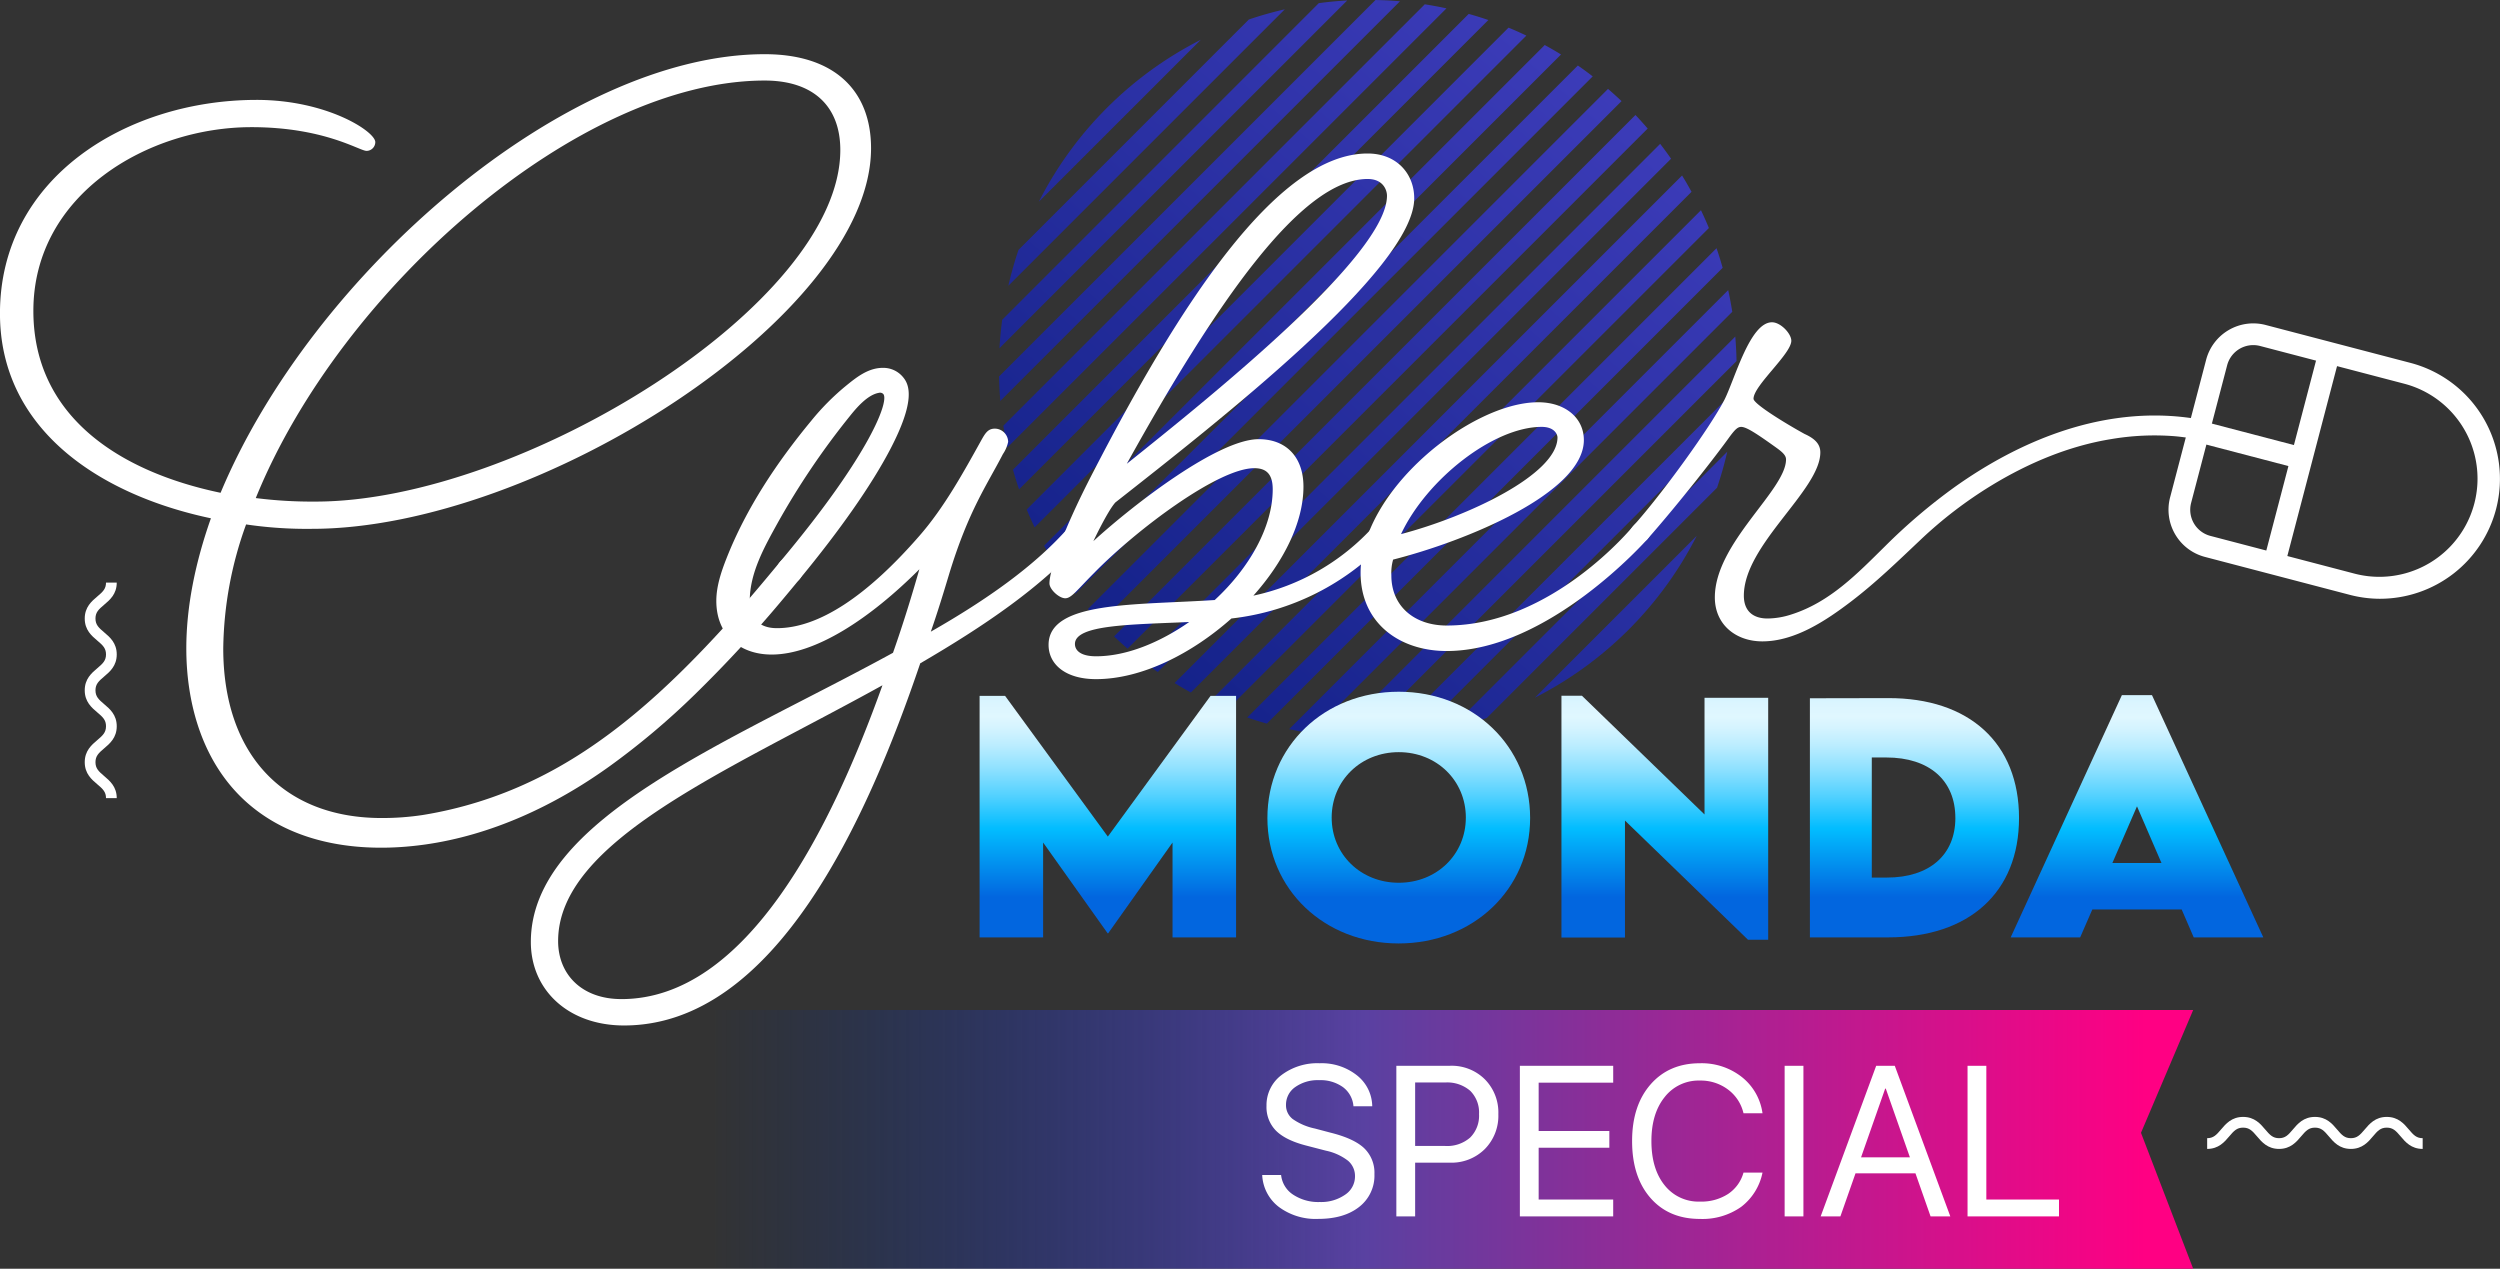 <svg xmlns="http://www.w3.org/2000/svg" xmlns:xlink="http://www.w3.org/1999/xlink" width="643.081" height="326.353" viewBox="0 0 643.081 326.353"><rect x="0" y="0" width="643.081" height="326.353" fill="#333333" stroke="none"/><defs><linearGradient id="a" x1="-0.002" y1="0.5" x2="0.964" y2="0.5" gradientUnits="objectBoundingBox"><stop offset="0" stop-color="#003092" stop-opacity="0"/><stop offset="0.456" stop-color="#5941a1"/><stop offset="1" stop-color="#ff0083"/></linearGradient><linearGradient id="b" x1="0.842" y1="0.116" x2="0.13" y2="1" gradientUnits="objectBoundingBox"><stop offset="0" stop-color="#5149d1"/><stop offset="0.911" stop-color="#001572"/><stop offset="1" stop-color="#001572"/></linearGradient><linearGradient id="c" x1="0.5" y1="-0.366" x2="0.5" y2="0.834" gradientUnits="objectBoundingBox"><stop offset="0" stop-color="#00beff"/><stop offset="0.011" stop-color="#0cc1ff"/><stop offset="0.066" stop-color="#44cfff"/><stop offset="0.121" stop-color="#73dbff"/><stop offset="0.175" stop-color="#9ae5ff"/><stop offset="0.228" stop-color="#b8edff"/><stop offset="0.28" stop-color="#cef2ff"/><stop offset="0.331" stop-color="#dbf5ff"/><stop offset="0.377" stop-color="#e0f7ff"/><stop offset="0.414" stop-color="#d5f4ff"/><stop offset="0.476" stop-color="#bbedff"/><stop offset="0.556" stop-color="#8fe1ff"/><stop offset="0.651" stop-color="#52d1ff"/><stop offset="0.758" stop-color="#05bdff"/><stop offset="0.763" stop-color="#02bdff"/><stop offset="1" stop-color="#0266df"/></linearGradient><linearGradient id="d" x1="0.5" y1="-0.334" x2="0.5" y2="0.817" xlink:href="#c"/><linearGradient id="e" x1="0.5" y1="-0.361" x2="0.5" y2="0.826" xlink:href="#c"/><linearGradient id="f" x1="0.5" y1="-0.378" x2="0.5" y2="0.833" xlink:href="#c"/><linearGradient id="g" x1="0.5" y1="-0.361" x2="0.5" y2="0.835" xlink:href="#c"/></defs><g transform="translate(-638.014 -235.097)"><g transform="translate(539.998 138.437)"><g transform="translate(119.814 96.661)"><path d="M460.824,167.287H80.655V100.739h380.17L447.4,132.331Z" transform="translate(81.533 159.066)" fill="url(#a)"/><path d="M180.49,218.741c-1.866-.291-3.727-.648-5.578-1.049L287.85,104.754q.607,2.776,1.049,5.578ZM286.426,99.025c-.478-1.693-1-3.382-1.575-5.052L164.13,214.694c1.674.578,3.359,1.093,5.052,1.575Zm-3.54-10.24c-.633-1.542-1.317-3.069-2.038-4.585L154.357,210.687q2.274,1.082,4.585,2.042ZM290,123.009c-.044-2.1-.147-4.2-.328-6.3L186.866,219.518c2.1.18,4.2.283,6.3.328ZM215.38,32.281c-1.851-.4-3.713-.754-5.578-1.045l-108.409,108.4q.436,2.8,1.049,5.582Zm57.774,38.68q-1.347-1.937-2.8-3.827L137.295,200.2q1.882,1.452,3.823,2.8Zm-72.72,148.77q3.67-.2,7.319-.7l81.441-81.441q.486-3.648.7-7.322ZM278.422,79.472q-1.159-2.119-2.436-4.191L145.441,205.826q2.07,1.275,4.191,2.44ZM129.873,193.838q1.711,1.623,3.481,3.146L267.141,63.193q-1.523-1.766-3.146-3.481Zm155.114-38.257a94.183,94.183,0,0,0,2.62-9.247L216.491,217.45a94.926,94.926,0,0,0,9.247-2.62ZM105.3,94.4a93.915,93.915,0,0,0-2.62,9.247L173.8,32.524a94.935,94.935,0,0,0-9.247,2.62Zm84.554-64.15q-3.67.2-7.319.692L101.1,112.379q-.486,3.648-.7,7.322Zm70.56,25.893q-1.711-1.628-3.481-3.146L123.15,186.78q1.523,1.772,3.146,3.481ZM100.289,126.968c.044,2.1.147,4.2.327,6.3L203.425,30.459c-2.1-.184-4.2-.283-6.3-.327ZM238.1,209.612a94.937,94.937,0,0,0,41.668-41.664ZM152.186,40.361a94.938,94.938,0,0,0-41.668,41.664Zm73.975-5.082c-1.674-.574-3.359-1.093-5.056-1.571l-117.24,117.24c.478,1.7,1,3.382,1.575,5.052Zm9.773,4.007c-1.516-.721-3.043-1.406-4.588-2.042L107.405,161.189c.633,1.545,1.317,3.072,2.038,4.585Zm8.916,4.861q-2.07-1.275-4.191-2.436L111.869,170.5q1.159,2.119,2.436,4.191ZM253,49.781q-1.882-1.457-3.823-2.8L117.138,179.013q1.347,1.943,2.8,3.827Z" transform="translate(134.899 -30.132)" fill="url(#b)"/><g transform="translate(0 149.874)"><path d="M44.71,126.293h-2.76c0-1.593-.81-2.355-2.248-3.569s-3.223-2.723-3.223-5.674,1.788-4.463,3.223-5.678,2.248-1.976,2.248-3.573-.81-2.351-2.245-3.562-3.227-2.723-3.227-5.678,1.788-4.456,3.227-5.674,2.245-1.969,2.245-3.554-.81-2.355-2.248-3.566-3.223-2.719-3.223-5.667,1.788-4.46,3.227-5.674,2.245-1.972,2.245-3.562h2.76c0,2.951-1.788,4.46-3.227,5.674s-2.245,1.972-2.245,3.562.813,2.351,2.245,3.558,3.227,2.723,3.227,5.674S42.922,93.787,41.487,95s-2.248,1.972-2.248,3.562.813,2.355,2.248,3.569,3.223,2.719,3.223,5.67-1.788,4.463-3.223,5.678-2.248,1.976-2.248,3.573.813,2.351,2.245,3.569S44.71,123.342,44.71,126.293Z" transform="translate(-36.479 -70.863)" fill="#fff"/></g><g transform="translate(545.958 287.306)"><path d="M240.286,113.726c-2.951,0-4.46-1.788-5.67-3.227s-1.976-2.245-3.566-2.245-2.351.81-3.558,2.245-2.723,3.227-5.674,3.227-4.456-1.788-5.667-3.227-1.972-2.245-3.566-2.245-2.351.81-3.565,2.245-2.723,3.227-5.67,3.227-4.463-1.788-5.678-3.227-1.976-2.245-3.573-2.245-2.355.81-3.569,2.245-2.723,3.227-5.678,3.227v-2.76c1.6,0,2.359-.813,3.573-2.248s2.723-3.223,5.674-3.223,4.463,1.788,5.678,3.223,1.976,2.248,3.573,2.248,2.351-.813,3.558-2.248,2.727-3.223,5.678-3.223,4.46,1.788,5.674,3.223,1.969,2.248,3.558,2.248,2.355-.813,3.566-2.248,2.719-3.223,5.667-3.223,4.46,1.788,5.67,3.223,1.972,2.248,3.566,2.248Z" transform="translate(-184.853 -105.495)" fill="#fff"/></g></g><g transform="translate(98.016 110.599)"><path d="M150.891,160.472c-10.178,9.044-23.064,15.6-34.82,15.6-7.915,0-12.213-3.845-12.213-8.816,0-11.307,22.159-10.178,42.735-11.532,8.816-8.139,14.924-18.766,14.924-28.491,0-4.07-1.81-5.424-4.75-5.424-9.269,0-30.3,15.826-41.149,26.905-4.522,4.522-5.88,6.557-7.462,6.557s-4.07-2.263-4.07-3.845c0-2.712,2.487-11.756,11.3-28.716,21.706-42.054,47.029-81.849,70.545-81.849,7.462,0,11.984,5.2,11.984,11.532,0,18.089-50.422,57.431-76.878,78.232-2.035,2.263-5.652,9.95-5.652,9.95,10.4-9.5,32.108-26.228,42.507-26.228,7.238,0,11.532,4.747,11.532,12.209,0,9.269-5.2,19.447-12.886,28.039a57.957,57.957,0,0,0,30.975-17.865s1.13-1.358,2.259-1.358a2.878,2.878,0,0,1,2.487,2.487,5.055,5.055,0,0,1-1.13,2.263A64.679,64.679,0,0,1,150.891,160.472Zm-10.855.905c-15.149.677-29.393.677-29.393,5.652,0,1.582,1.358,3.164,5.427,3.164C123.982,170.194,132.574,166.577,140.036,161.377Zm-16.054-40.7c21.482-17.184,66.928-53.586,66.928-68.96,0-1.358-.905-4.3-4.975-4.3C168.752,47.42,146.817,79.528,123.982,120.677Z" transform="translate(165.868 -15.315)" fill="#fff"/><path d="M147.83,122.241c-12.209,0-22.159-7.238-22.159-20.124,0-21.029,28.263-43.865,45.675-43.865,7.01,0,11.756,4.07,11.756,9.722,0,13.567-30.3,26-49.064,30.75a12.519,12.519,0,0,0-.453,4.07c0,7.915,5.88,12.89,14.244,12.89,27.133,0,47.934-25.551,47.934-25.551s1.13-1.358,2.263-1.358a2.672,2.672,0,0,1,2.484,2.487,5.055,5.055,0,0,1-1.13,2.263S174.058,122.241,147.83,122.241ZM136.073,92.168c17.184-4.522,40.247-15.373,40.247-24.87,0-.677-.681-2.712-4.07-2.712C159.814,64.586,142.63,78.149,136.073,92.168Z" transform="translate(224.318 31.283)" fill="#fff"/><path d="M231.112,164.627c-4.772,5.784-9.6,11.521-14.667,17.051-14.174,15.469-30.066,30.217-49.218,39.247a103.706,103.706,0,0,1-27.921,8.7,68.4,68.4,0,0,1-10.623.776c-25.095,0-40.7-16.282-40.7-43.64a96.444,96.444,0,0,1,5.876-31.88,106.793,106.793,0,0,0,16.959,1.133c57.88,0,143.8-54.944,143.8-97.9,0-14.7-9.273-24.193-27.362-24.193-51.323,0-116.441,56.526-139.958,112.824-26-5.427-48.159-19.671-48.159-46.8,0-30.07,29.621-47.253,56.074-47.253,18.766,0,27.81,6.1,29.621,6.1a2.265,2.265,0,0,0,2.259-2.259c0-2.716-12.437-10.855-30.522-10.855-33.238,0-66.023,19.9-66.023,54.944,0,29.617,25.323,46.576,54.263,52.681-4.07,11.532-6.329,22.836-6.329,33.462,0,14.847,4.485,30.121,16.065,40.064,12.415,10.66,29.51,12.592,45.186,10.413,17.147-2.384,33.411-9.968,47.4-19.991a192.357,192.357,0,0,0,22.144-18.619,330.16,330.16,0,0,0,22.626-24.469q2.2-2.622,4.371-5.269a3.352,3.352,0,1,0-5.174-4.265ZM227.263,40.7c12.437,0,19.447,6.557,19.447,17.864,0,39.791-82.526,90.441-134.983,90.441A114.856,114.856,0,0,1,96.35,148.1C118.284,94.063,179.557,40.7,227.263,40.7Z" transform="translate(-30.555 -33.92)" fill="#fff"/><path d="M208.305,95.225c-.905,0-2.039,1.358-2.039,1.358-8.816,10.174-21.478,18.994-35.722,27.133,1.807-5.2,3.393-10.4,4.747-14.924,4.975-16.279,9.722-22.836,13.795-30.75a8.751,8.751,0,0,0,1.354-3.164,3.471,3.471,0,0,0-3.389-3.393c-1.81,0-2.487,1.133-3.621,3.168-4.522,8.139-9.493,17.184-15.826,24.418-13.567,15.6-26,23.741-36.631,23.741-4.971,0-7.006-2.94-7.006-7.01,0-7.249,3.808-13.946,7.212-20.109a196.346,196.346,0,0,1,18.5-27.38c1.722-2.156,4.6-5.56,7.532-6.038a1.142,1.142,0,0,1,.986.2c1.961,1.3-3.025,15.414-26.537,43.4a3.352,3.352,0,1,0,5.174,4.265c10.395-12.6,18.416-24.083,23.2-33.2,6.561-12.507,5.082-16.643,3.393-18.667a6.575,6.575,0,0,0-5.151-2.421c-3.893-.029-6.969,2.506-9.858,4.868a62.967,62.967,0,0,0-8.592,8.7c-8.827,10.667-16.72,22.46-21.82,35.39-1.369,3.466-2.638,7.227-2.638,10.995,0,8.592,5.876,13.795,14.244,13.795,11.3,0,25.323-9.273,37.985-21.934-1.81,6.333-4.07,13.791-6.781,21.482-42.511,23.288-93.157,42.731-93.157,74.387,0,12.433,9.721,21.478,23.969,21.478,38.89,0,62.631-53.134,76.194-93.153,16.282-9.5,31.431-19.671,42.058-31.88a5.055,5.055,0,0,0,1.13-2.263A2.906,2.906,0,0,0,208.305,95.225Zm-117.35,123c-10.174,0-16.279-6.333-16.279-14.924,0-25.776,43.412-43.636,83.431-65.8C144.994,174.138,123.288,218.227,90.955,218.227Z" transform="translate(68.891 24.833)" fill="#fff"/><g transform="translate(557.806 69.241)"><path d="M236.626,123.583a30.9,30.9,0,0,1-7.863-1.019l-37.256-9.755a12.545,12.545,0,0,1-8.949-15.292l9.276-35.424a12.544,12.544,0,0,1,15.292-8.945L244.383,62.9a30.842,30.842,0,0,1,22.022,37.642h0a30.874,30.874,0,0,1-29.779,23.038ZM203.955,58.329a6.953,6.953,0,0,0-6.715,5.181l-9.273,35.424a6.946,6.946,0,0,0,4.953,8.47l37.26,9.755a25.249,25.249,0,0,0,12.79-48.85l-37.256-9.755A7.073,7.073,0,0,0,203.955,58.329Z" transform="translate(-182.149 -52.737)" fill="#fff"/><g transform="translate(24.455 6.882)"><rect width="56.084" height="5.589" transform="translate(0 54.256) rotate(-75.329)" fill="#fff"/></g><g transform="translate(7.044 25.073)"><rect width="5.588" height="27.404" transform="matrix(0.253, -0.967, 0.967, 0.253, 0, 5.406)" fill="#fff"/></g></g><path d="M291.376,77.657c-1.994-.335-4-.6-6.016-.776-20.621-1.737-40.4,6.325-56.942,18.06a147.13,147.13,0,0,0-18.045,15.322c-7.2,7.105-14.222,14.431-24.182,17.581a20.173,20.173,0,0,1-6.053,1.016c-3.617,0-6.1-1.807-6.1-5.876,0-13.114,19.671-27.133,19.671-36.855,0-2.263-1.582-3.621-4.07-4.75-4.522-2.487-13.114-7.687-13.114-9.044,0-3.389,9.722-11.532,9.722-14.921,0-1.81-2.712-4.75-4.975-4.75-5.652,0-9.5,14.472-12.209,19.9-3.617,7.01-15.826,23.965-23.516,32.557a5.055,5.055,0,0,0-1.13,2.263,2.663,2.663,0,0,0,2.487,2.259,3.96,3.96,0,0,0,2.263-1.13c8.364-9.5,17.861-21.706,21.253-26.456,1.354-1.807,2.035-2.484,2.936-2.484,1.358,0,4.073,1.807,8.82,5.2,1.582,1.13,2.712,2.035,2.712,3.164,0,7.915-18.313,21.482-18.313,35.5,0,7.01,5.427,11.307,12.209,11.307,8.412,0,16.429-5.372,22.854-10.27,6.318-4.817,12.036-10.362,17.8-15.811a109.367,109.367,0,0,1,18.343-14.049c9.5-5.781,19.907-10.152,30.78-11.907a66.3,66.3,0,0,1,16.389-.729c2.156.2,4.3.526,6.428.924Z" transform="translate(274.537 16.299)" fill="#fff"/><g transform="translate(251.983 163.996)"><path d="M165.011,78.78V140.9H148.667V116.5L132.1,139.865h-.114L115.377,116.5v24.4H99.036V78.78H105.6l26.423,36.193,26.42-36.193Z" transform="translate(-99.036 -77.709)" fill="url(#c)"/><path d="M119.156,110.98c0-18.475,14.66-32.491,33.794-32.491S186.736,92.5,186.736,110.98c0,18.324-14.66,32.259-33.827,32.259C133.782,143.239,119.156,129.3,119.156,110.98Zm51.047-.114c0-9.5-7.481-16.834-17.254-16.834s-17.261,7.33-17.261,16.834c0,9.468,7.484,16.761,17.261,16.761S170.2,120.334,170.2,110.866Z" transform="translate(-45.122 -78.489)" fill="url(#d)"/><path d="M192.893,79.306v62.233H187.7l-31.648-30.658v30.081H139.712V78.769h5.269l31.534,30.544V79.306Z" transform="translate(9.96 -77.739)" fill="url(#e)"/><path d="M210.873,109.785c0,19.09-12.787,30.7-33.713,30.7h-20.08V78.976l20.08-.04C198.087,78.862,210.873,90.544,210.873,109.785Zm-16.378-.037c0-9.659-6.719-15.539-17.75-15.539H173V125.1h3.9C187.817,125.1,194.5,119.293,194.5,109.748Z" transform="translate(56.502 -77.294)" fill="url(#f)"/><path d="M215.1,133.86H192.117l-3.128,7.179H171.117l28.6-62.31h7.749l28.635,62.31h-17.9Zm-5.192-11.948-6.3-14.586-6.336,14.586Z" transform="translate(94.113 -77.849)" fill="url(#g)"/><path d="M204.566,113.91,185.59,78.935h18.516L212.7,96.766l8.551-17.831h18.556L220.789,113.91v26.574H204.566Z" transform="translate(132.895 -77.294)" fill="url(#f)"/></g></g></g><path d="M-102.306-10.662h4.861A6.871,6.871,0,0,0-94.37-5.613a11.738,11.738,0,0,0,6.888,1.907A10.738,10.738,0,0,0-81-5.573a5.625,5.625,0,0,0,2.565-4.713,5.148,5.148,0,0,0-1.786-4.028,13.98,13.98,0,0,0-5.707-2.6l-4.968-1.289q-5.371-1.37-7.842-3.827A8.638,8.638,0,0,1-101.2-28.44a9.655,9.655,0,0,1,3.827-7.9A15.311,15.311,0,0,1-87.509-39.4a14.591,14.591,0,0,1,9.561,3.1A10.3,10.3,0,0,1-74-28.333h-4.834a6.776,6.776,0,0,0-2.686-4.915,9.878,9.878,0,0,0-6.15-1.8,10,10,0,0,0-6.136,1.772,5.5,5.5,0,0,0-2.377,4.619,4.451,4.451,0,0,0,1.732,3.612,15.321,15.321,0,0,0,5.68,2.43l4.055,1.074q6.016,1.5,8.647,4a8.751,8.751,0,0,1,2.632,6.66,10.178,10.178,0,0,1-3.907,8.419q-3.907,3.1-10.594,3.1a15.83,15.83,0,0,1-10.1-3.088A10.945,10.945,0,0,1-102.306-10.662ZM-67.8-38.752h13.831a12.088,12.088,0,0,1,8.929,3.478,12.122,12.122,0,0,1,3.478,8.956,12.176,12.176,0,0,1-3.491,9,12.142,12.142,0,0,1-8.97,3.491h-8.943V0H-67.8Zm4.834,4.3v16.328h7.734a8.967,8.967,0,0,0,6.418-2.162,7.9,7.9,0,0,0,2.283-6.029,7.841,7.841,0,0,0-2.269-6,9.028,9.028,0,0,0-6.432-2.135Zm50.945,30.1V0H-36.027V-38.752h24.009V-34.4H-31.193v12.434h18.181v4.3H-31.193v13.32ZM10.3.645q-8.03,0-12.743-5.411T-7.157-19.39q0-9.131,4.753-14.569T10.3-39.4a16.683,16.683,0,0,1,10.756,3.531,14.374,14.374,0,0,1,5.331,9.332H21.5a10.559,10.559,0,0,0-4-6.11,11.66,11.66,0,0,0-7.2-2.3A11.058,11.058,0,0,0,1.222-30.7Q-2.189-26.453-2.189-19.39q0,7.144,3.384,11.36a11.1,11.1,0,0,0,9.131,4.216,12.644,12.644,0,0,0,7.2-1.96A9.708,9.708,0,0,0,21.5-11.279h4.888A14.719,14.719,0,0,1,20.88-2.444,17.284,17.284,0,0,1,10.3.645ZM36.913,0H32.079V-38.752h4.834Zm32.71,0L65.729-11.091H50.314L46.42,0H41.344L55.631-38.752h4.78L74.7,0ZM57.941-32.871,51.737-15.2H64.305L58.1-32.871ZM102.655-4.351V0H79.13V-38.752h4.834v34.4Z" transform="translate(1065 548)" fill="#fff"/></g></svg>